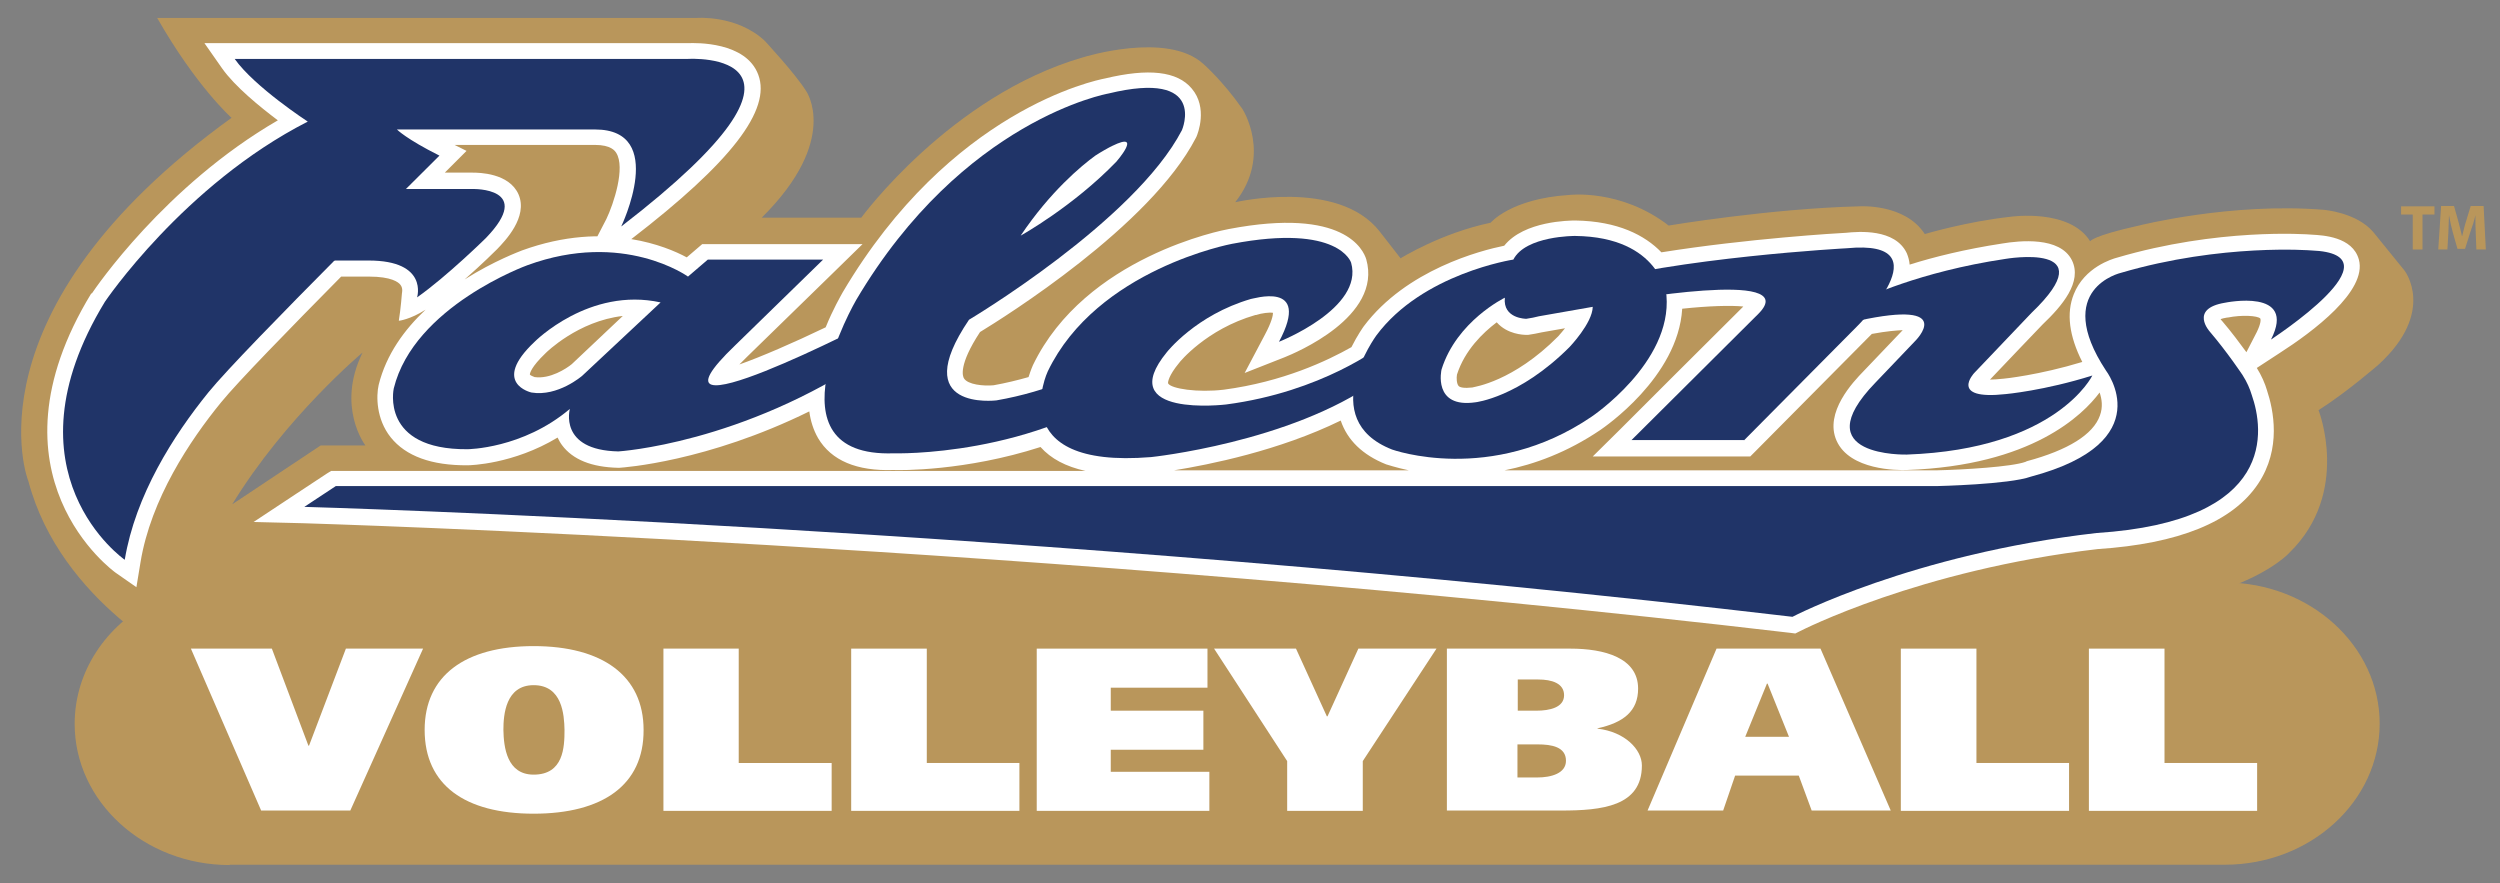 <?xml version="1.0" encoding="utf-8"?>
<!-- Generator: Adobe Illustrator 24.0.1, SVG Export Plug-In . SVG Version: 6.00 Build 0)  -->
<svg version="1.1" id="Layer_1" xmlns="http://www.w3.org/2000/svg" xmlns:xlink="http://www.w3.org/1999/xlink" x="0px" y="0px"
	 viewBox="0 0 793.6 280.3" style="enable-background:new 0 0 793.6 280.3;" xml:space="preserve">
<rect x="0" y="0" width="793.6" height="280.3" fill="#808080" stroke="none"/>
<style type="text/css">
	.st0{fill:#B9965B;}
	.st1{fill:#FFFFFF;}
	.st2{fill:#203468;}
</style>
<g>
	<g>
		<path class="st0" d="M765.9,68.1h-3.7v-2.6h10.6v2.6H769v11.1h-3.1V68.1z"/>
		<path class="st0" d="M785.9,74c-0.1-1.7-0.1-3.6-0.1-5.7h0c-0.4,1.8-1,3.7-1.6,5.3l-1.7,5.4h-2.4l-1.5-5.3
			c-0.4-1.6-0.9-3.6-1.2-5.4h0c-0.1,1.9-0.1,4-0.2,5.7l-0.3,5.2H774l0.9-13.8h4.1l1.3,4.6c0.4,1.6,0.9,3.3,1.2,4.9h0.1
			c0.4-1.6,0.8-3.4,1.3-4.9l1.4-4.6h4.1l0.7,13.8h-3L785.9,74z"/>
	</g>
	<g>
		<path class="st0" d="M72.9,274.6c-27.1,0-49.2-20.1-49.2-44.8c0-16.7,10-31.3,24.9-39c7.2-3.7,16.9-12.7,25.7-12.7l631.9,6.8
			c27.1,0,49.2,20.1,49.2,44.8s-22,44.8-49.2,44.8H72.9z"/>
		<g>
			<g>
				<path class="st1" d="M385.8,15.8C385.8,15.8,385.8,15.7,385.8,15.8L385.8,15.8z"/>
				<path class="st1" d="M385.8,15.8C385.9,15.8,385.9,15.9,385.8,15.8c0.1,0.1,0.1,0.1,0.1,0.1L385.8,15.8z"/>
			</g>
			<path class="st0" d="M73.5,37.4c0,0-11.1-9.8-23.6-31.7H221c0,0,12.7-1.1,21.7,7.2c0,0,9.7,10.4,13.2,16c0,0,10.9,15.4-14.1,40.2
				h31.6c0,0,28.4-38.8,70.4-50.9c0,0,26.7-8.4,38.2,2.1c0,0,6.1,5.3,12.4,14.3c0,0,9.5,14.7-2.3,29.6c0,0,32.6-7.6,45.8,9.2
				l6.7,8.6c0,0,12.8-8,28.6-11.3c0,0,6.3-7.6,24.8-8.8c0,0,16.4-2.1,31.7,9.7c0,0,32.2-5.4,60.5-6.1c0,0,14.5-1,20.8,8.8
				c0,0,13.4-4,27.3-5.5c0,0,18.7-2.7,25.2,7.8c0,0,0.6-1.7,15.5-5c0,0,29.2-7.4,58.6-5c0,0,10.5,0.8,15.8,7.1l9.9,12.2
				c0,0,10.1,13-8.2,29.8c0,0-10.1,8.8-19.1,14.5c0,0,10.3,26.1-9.2,45.2c0,0-10.7,12-40.8,16.2c0,0-37,3.8-55.7,9.7
				c0,0-35.1,9.5-49.8,18.5c0,0-248.5-29.3-515.9-36.1c0,0-5.1,14.9-5.9,26.8c0,0-39.5-19.1-49.7-57.8C8.9,152.8-11.8,99,73.5,37.4z
				 M115.1,111.9c0,0-24.4,20.4-41.4,48.2l28.1-18.7H116C116,141.4,106.6,129.2,115.1,111.9z"/>
			<g>
				<path class="st1" d="M135.1,98.3c-6.7,6.3-12.5,14.2-14.9,23.9c-0.8,3.5-0.8,10.8,3.8,16.6c4.8,6,13,9,24.5,8.9
					c0.7,0,14.4-0.3,28.5-8.8c0.4,0.8,0.8,1.6,1.4,2.4c3.4,4.6,9.4,7,17.8,7.2l0.2,0l0.2,0c1.4-0.1,27.8-1.9,60.3-17.9
					c0.4,3,1.3,5.9,2.8,8.5c4.2,7.1,12.3,10.5,23.9,10.1c2,0.1,22.8,0.4,46.7-7.3c3.3,3.7,8,6.2,14.3,7.6c-121.5,0-238,0-238,0h-1.5
					l-1.3,0.8l-10,6.6l-13.3,8.8l16,0.4c2.3,0.1,233.4,6.8,471.9,34.8l1.5,0.2l1.4-0.7c0.4-0.2,37.9-19.5,94.6-26.1
					c25.7-1.7,42.8-8.6,50.9-20.7c7.5-11.2,4.9-23.5,2.8-29.8l0.1,0.3c-0.7-2.4-1.8-4.9-3.3-7.3l7.2-4.7
					c10.6-6.8,27.9-19.7,25.2-29.7c-2-7.3-11.5-7.7-14.8-7.9c-2.2-0.2-30.1-2.1-62,7.3c-1.5,0.4-10.3,3-13.7,11.6
					c-2.4,6-1.5,13.2,2.7,21.5c-13.8,4.2-24.8,5.3-24.9,5.3c-1.9,0.2-3.3,0.3-4.4,0.3c4.1-4.3,15.7-16.5,16.7-17.5
					c6.2-5.9,12.7-13.5,9.3-20.4c-3.8-7.6-16.7-6.2-22.1-5.3c-11.8,1.8-21.8,4.3-29.4,6.7c-0.1-1.2-0.4-2.4-0.9-3.6
					c-3.7-7.9-15.4-6.9-19.3-6.5c-2.2,0.1-31.1,1.8-58.6,6.2c-5.2-5.4-13.8-9.9-27.3-10.1c-1.8,0-16.3,0.1-22.6,8
					c-7.4,1.5-31.1,7.6-44.6,25.6c-0.2,0.3-2,2.8-3.9,6.6c-7.6,4.3-21.7,11-40.5,13.5c-8.3,1-16.8-0.3-17.7-2
					c-0.1-0.3,0.1-2.4,3.5-6.5c0.1-0.2,8.6-10.7,24.2-15.2l0.1,0l0.1,0c1.8-0.6,4.3-0.9,5.4-0.7c0,0.8-0.4,2.9-2.6,7l-6.4,12.1
					l12.7-5c3.2-1.3,31.1-12.8,25.9-31.1c-0.9-2.9-6.9-16.6-43.6-9.6c-1.8,0.3-45.6,8.8-62.2,43.2c-0.1,0.2-0.7,1.6-1.4,3.8
					c-3.5,1-7.2,1.9-11.1,2.6c-3.2,0.3-8.2-0.2-9.4-2.2c-0.4-0.6-1.8-4.2,5.1-14.7c7.7-4.7,54-33.6,68.5-61.6l0.1-0.2l0.1-0.2
					c0.4-0.9,3.7-9.2-1.5-15.3c-4.6-5.5-13.7-6.5-27.5-3.2c-3.1,0.6-49.1,10-83.3,67.9c-0.6,1.1-3.1,5.4-5.4,11.1
					c-10.4,5-20.6,9.4-27.4,11.8c0.7-0.7,1.5-1.5,2.4-2.4c0,0,27.8-27.1,27.8-27.1l8.9-8.7h-12.4h-36.6h-1.9l-1.4,1.2l-3.5,3
					c-3.5-1.9-9.6-4.5-17.6-5.8c31.7-24.4,44.5-41,40.3-52.2c-3.9-10.5-19.8-10.1-22.3-10H86.6H74.6h-9.7l5.6,8
					c4.1,5.8,12,12.2,17.7,16.5c-35.9,20.8-58,53.4-59,54.9l-0.1,0.1L29,93.1c-35.3,57.9,7.3,88.4,7.7,88.7l6.6,4.6l1.3-7.9
					c3.3-20.1,15.7-38.7,25.6-50.8c5.2-6.4,22-23.6,38.1-39.9h8.8c7.2,0,9.4,1.8,10,2.6c0.9,1.1,0.5,2.6,0.5,2.6c0,0-0.4,5.2-1,8.8
					C126.5,101.9,130.3,101.4,135.1,98.3z M475.2,102.4c3.3,3.7,8.3,3.9,9.3,3.9h0.3l0.3,0c1.5-0.2,2.9-0.5,4.3-0.8l7.4-1.3
					c-0.7,0.9-1.5,1.8-2.2,2.6c-14.3,14.4-26.7,16-26.8,16.1l-0.4,0.1c-2.6,0.3-4,0-4.4-0.5c-0.6-0.7-0.7-2.5-0.5-3.6
					c2.5-7.8,8.3-13.3,12.5-16.5C475.1,102.3,475.1,102.3,475.2,102.4z M181.5,115.6c-1.7,1.4-6.9,4.8-11.8,4.1
					c-0.5-0.2-1.3-0.5-1.5-0.8c0-0.4,0.4-2.4,4.9-6.7l0.1-0.1l0.1-0.1c0.1-0.1,10.2-10.1,24.4-11.7L181.5,115.6z M508,136.5
					c1-0.7,24.7-16.7,26-38.5c8.4-0.9,15.4-1.1,19.4-0.7c-6.6,6.5-39.1,39-39.1,39l-8.7,8.6h12.2h35.7h2.1l1.5-1.5l35.7-36
					c0.4-0.4,0.9-0.9,1.4-1.4c4.8-0.9,7.9-1.1,9.8-1.2c-1.6,1.7-12.5,13.1-12.5,13.1c-3.1,3.2-12.5,13-8.5,22
					c4.2,9.4,19.3,9.4,22.3,9.3c39.7-1.4,55.9-17.5,61.2-24.6c0.7,2,1.1,4.6,0.1,7.3c-2.1,6-10.1,11-23.2,14.5l-0.2,0.1l-0.2,0.1
					c-4.4,1.6-19.6,2.5-28.2,2.7c0,0-59.2,0-137.2,0C487.1,147.4,497.5,143.6,508,136.5z M200.1,75.8c-9.2-1.5-20.9-1.2-34.4,3.7
					c-0.7,0.3-8.9,3.3-18.2,9.2c5.6-4.9,10-9.3,10.3-9.6c2.5-2.6,9.9-10.2,6.8-17.4c-3-6.8-12.6-6.9-14.6-6.9c0,0-3.7,0-8.8,0
					c1.2-1.2,1.9-1.9,1.9-1.9l5-5l-3.8-1.9h44.5c5.2,0,6.4,1.9,6.8,2.5c3,4.7-0.8,16.2-3.1,21l-4.2,8.1l9.5,0.5L200.1,75.8z
					 M425.6,133.5c2.1,6.2,6.9,10.9,14.4,13.9c0.4,0.1,3,1,7.2,1.9c-24,0-49.2,0-74.5,0C383.8,147.5,406,143.1,425.6,133.5z
					 M716.4,105.4l-3.3,6.4c-2-2.7-4.7-6.4-7.8-10l-0.1-0.1l-0.1-0.1c-0.1-0.1-0.1-0.2-0.2-0.3c0.5-0.2,1.1-0.3,2.1-0.5l0.1,0l0.1,0
					c4.5-0.9,9.4-0.6,10.3,0.3C717.7,101.5,717.7,102.7,716.4,105.4z"/>
			</g>
			<g>
				<g>
					<g>
						<path class="st2" d="M66.2,124.5C55,138.3,43,157.2,39.6,177.7c0,0-39.5-27.4-6.3-81.9c0,0,25-37.1,64.4-57.2
							c0,0-16.9-11-23.2-19.9h12.1h131.8c0,0,52-3.2-21.2,53.2c0,0,14.8-30.8-8.3-30.8H126c0,0,2.9,3,13.5,8.3
							C139.6,49.4,77.4,110.7,66.2,124.5z"/>
						<path class="st2" d="M109.5,60h40.6c0,0,19.7-0.5,4.1,15.6c0,0-12.4,12.2-21.8,18.8c0,0,3.7-11.7-15.4-11.7H89.3L109.5,60z"/>
					</g>
					<path class="st2" d="M233.5,109.5c-34.5,33,44.8-8.2,44.8-8.2l0.2,9.4l-1.8,2.3c-41.2,27.9-80.4,30.3-80.4,30.3
						c-19.1-0.4-15.4-13.5-15.4-13.5c-15,12.7-32.5,12.8-32.5,12.8c-27.8,0.2-23.4-19.3-23.4-19.3c6.4-26.1,42.4-39.1,42.4-39.1
						c30.5-11.2,51,3.6,51,3.6l6.3-5.4h36.6L233.5,109.5z M169.7,108.5c-14,13.2-1,16.1-1,16.1c8.4,1.4,16.1-5.3,16.1-5.3L209.7,96
						C187,91,169.7,108.5,169.7,108.5z"/>
					<path class="st2" d="M307.6,101.5c0,0,52.6-31.3,67.6-60.2c0,0,8.3-19.3-23.4-11.6c0,0-46.1,8.2-80,65.5
						c0,0-29.2,50.1,11.9,48.7c0,0,44.7,1.4,78.6-24.1l6.7-17.8c0,0-19.3,19.3-52.7,25.1C316.2,127.1,287.9,130.6,307.6,101.5z"/>
					<path class="st2" d="M406,108.5c0,0,27-10.6,22.9-25.1c0,0-3.7-12.5-37.8-6c0,0-42.9,8-58.5,40.5c0,0-14.7,31.1,32.8,27.2
						c0,0,44.1-4.6,71.5-24.1l1.4-11.1c0,0-18.5,14.5-49.1,18.5c0,0-35.9,4.3-18.8-16.6c0,0,9.2-11.8,26.7-16.9
						C397.1,95.1,416.6,88.6,406,108.5z"/>
					<path class="st2" d="M591.7,94.8c0,0,17.3-8.5,44.8-12.6c0,0,32.1-5.6,8.4,17.1l-18.2,19.1c0,0-8.2,8.7,10,6.7
						c0,0,12.3-1.1,27.5-5.9c0,0-11.3,23.4-58.9,25.1c0,0-32.9,0.9-10-22.8l12.6-13.2c0,0,13.7-13.4-18-6.5L591.7,94.8z"/>
					<path class="st2" d="M553.6,139.8l35.7-36c0,0,28.6-28-3-25c0,0-54.1,2.9-85,11.9l11.1,5.2c0,0,60.4-11,45.8,3.7l-40.3,40.1
						H553.6z"/>
					<g>
						<path class="st2" d="M529,93.8c0,0-1.9-18.6-29-18.9c0,0-15.7-0.1-19.6,7.5c0,0-28.9,4.4-43.5,24.1c0,0-19.5,26.6,5,36.2
							c0,0,31.4,11.3,63.3-10.4C505.2,132.3,530.8,115.2,529,93.8z M498.2,110.2c-16,16-29.8,17.5-29.8,17.5
							c-13.7,2-10.8-10.4-10.8-10.4c4.8-15.4,20.1-22.8,20.1-22.8c-0.7,6.7,6.8,6.7,6.8,6.7c1.5-0.2,2.8-0.5,4-0.8l17.1-3
							C505.5,102.6,498.2,110.2,498.2,110.2z"/>
					</g>
				</g>
				<path class="st2" d="M733.7,79.5c0,0-28.4-2.3-60.4,7.1c0,0-21.9,5-4.8,31c0,0,17.5,22.7-23.8,33.7c-6.9,2.5-29.8,3-29.8,3
					H106.6l-10,6.6c0,0,230.8,6.4,472.4,34.9c0,0,38-19.9,96.5-26.6c57.6-3.7,53.1-33,49.3-43.8c-0.6-2-1.5-4.1-2.9-6.3
					c0,0-4.7-7.1-10.4-13.8c0,0-6.7-7.3,4.8-9.2c0,0,23-4.8,14.6,11.7C720.9,107.7,763,80.6,733.7,79.5z"/>
			</g>
			<path class="st1" d="M347.7,49.4c-4.4,3.2-14.3,11.4-23.7,25.4c0,0,16.6-9.2,30.4-23.5c0,0,8.5-9.8-1.3-5
				C352.2,46.7,349.2,48.4,347.7,49.4z"/>
		</g>
		<g>
			<g>
				<path class="st1" d="M60.6,205.9h25.7l11.6,30.8h0.2l11.7-30.8h24.5l-23.1,51.4H82.9L60.6,205.9z"/>
				<path class="st1" d="M169.4,258.3c-21.8,0-34.6-9.1-34.6-26.6c0-17.2,12.8-26.6,34.6-26.6c21.8,0,34.9,9.4,34.9,26.6
					C204.4,249.2,191.3,258.3,169.4,258.3z M169.4,245.9c9.5,0,9.8-8.7,9.8-14.2c-0.1-4.8-0.7-14.2-9.8-14.2
					c-8.9,0-9.6,9.4-9.6,14.2C159.9,237.2,160.9,245.9,169.4,245.9z"/>
				<path class="st1" d="M210.5,205.9h24v36.3H264v15.2h-53.4V205.9z"/>
				<path class="st1" d="M270.2,205.9h24v36.3h29.4v15.2h-53.4V205.9z"/>
				<path class="st1" d="M329.1,205.9h54.2v12.4h-30.7v7.3h29.4V238h-29.4v7h31.3v12.4h-54.8V205.9z"/>
				<path class="st1" d="M432.6,241.6v15.8h-24v-15.8l-23.2-35.7h26l9.8,21.5h0.2l9.8-21.5H456L432.6,241.6z"/>
				<path class="st1" d="M459.2,205.9h39.3c10.8,0,21.5,2.9,21.5,12.7c0,7.1-4.6,10.8-12.9,12.6v0.1c8.7,1,14.1,6.6,14.1,11.7
					c0,13-12.7,14.3-25.7,14.3h-36.2V205.9z M481.7,225.6h6c4.2,0,8.8-1,8.8-4.9c0-3.8-3.9-5-8.2-5h-6.5V225.6z M481.7,246.8h6.3
					c4.4,0,9.1-1.3,9.1-5.3c0-4.4-4.5-5.2-9-5.2h-6.4V246.8z"/>
				<path class="st1" d="M544.9,205.9h33l22.3,51.4h-25.1l-4.1-11.1h-20.2l-3.8,11.1H523L544.9,205.9z M554,233.9h13.9l-6.8-16.9
					h-0.2L554,233.9z"/>
				<path class="st1" d="M603.4,205.9h24v36.3h29.4v15.2h-53.4V205.9z"/>
				<path class="st1" d="M663.1,205.9h24v36.3h29.4v15.2h-53.4V205.9z"/>
			</g>
		</g>
	</g>
</g>
</svg>

